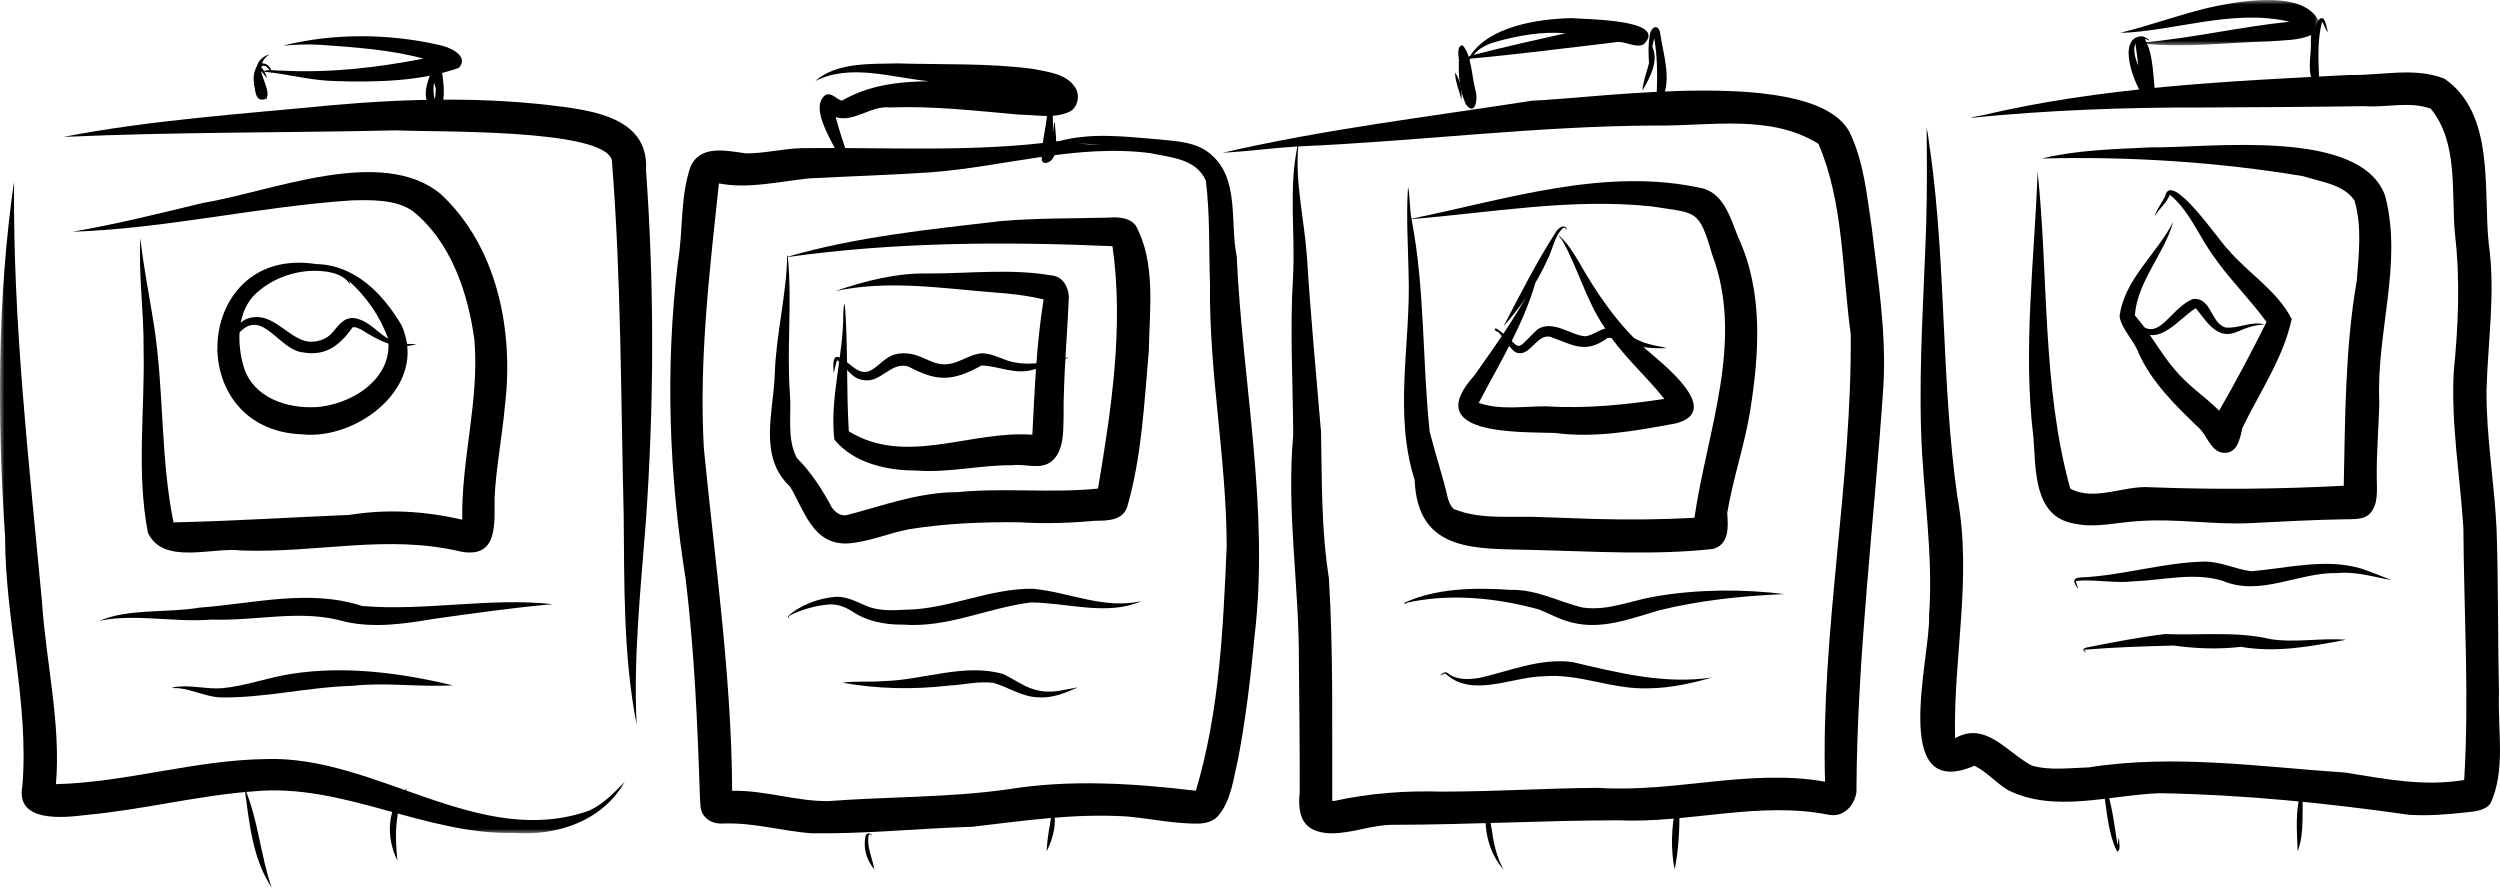 <?xml version="1.0" encoding="UTF-8"?>
<svg width="276px" height="98px" viewBox="0 0 276 98" version="1.1" xmlns="http://www.w3.org/2000/svg" xmlns:xlink="http://www.w3.org/1999/xlink">
    <title>Group 101</title>
    <defs>
        <polygon id="path-1" points="0 0 69 0 69 72 0 72"></polygon>
        <polygon id="path-3" points="0 0 22 0 22 5 0 5"></polygon>
    </defs>
    <g id="Domov" stroke="none" stroke-width="1" fill="none" fill-rule="evenodd">
        <g id="Home-page-New-Copy-4" transform="translate(-207, -1837)">
            <g id="Group-101" transform="translate(207, 1837)">
                <g id="Group-3" transform="translate(0, 20)">
                    <mask id="mask-2" fill="white">
                        <use xlink:href="#path-1"></use>
                    </mask>
                    <g id="Clip-2"></g>
                    <path d="M56.78,71.957 C46.943,72.19 37.914,66.441 28.071,67.357 C21.835,67.814 15.736,69.409 9.508,69.97 C6.903,70.301 1.696,70.82 2.471,66.772 C3.222,57.625 0.559,48.436 0.562,39.237 C-0.309,26.198 -0.303,12.845 1.555,0 C1.397,15.549 3.206,30.999 4.637,46.459 C5.079,53.14 6.742,59.875 6.177,66.572 C13.97,66.369 21.518,63.906 29.32,63.801 C41.469,63.356 52.897,73.791 65.032,69.497 C66.623,68.777 67.905,67.429 69,66.255 C66.583,70.613 61.551,72.3 56.78,71.957" id="Fill-1" fill="#000000" mask="url(#mask-2)"></path>
                </g>
                <path d="M70.284,80 C68.8,72.364 68.933,64.559 68.855,56.82 C68.532,43.774 68.586,30.676 67.548,17.676 C66.612,14.143 47.685,14.61 43.818,14.391 C31.549,14.669 19.259,14.563 7,15.117 C16.625,13.244 26.733,12.585 36.581,11.618 C45.113,10.864 53.779,10.659 62.283,11.812 C66.548,12.381 71.637,13.531 71.32,18.778 C72.25,31.717 72.21,44.725 71.298,57.665 C70.723,65.076 69.917,72.669 70.284,80" id="Fill-4" fill="#000000"></path>
                <path d="M50.895,60.9 C42.696,58.951 35.071,61.083 26.648,60.773 C23.451,60.368 18.041,62.43 16.333,58.828 C15.041,52.174 16.005,45.262 15.853,38.514 C15.894,34.425 15.273,30.35 15.499,26.264 C15.813,29.355 16.506,32.719 17,35.905 C18.126,43.138 17.699,50.502 19.153,57.67 C25.604,57.53 32.104,57.111 38.565,56.847 C42.776,56.169 46.897,56.422 51.033,57.371 C50.917,50.642 52.942,44.221 52.372,37.506 C51.671,32.308 49.755,26.635 45.561,23.299 C43.678,21.986 40.95,22.079 38.835,22.122 C28.545,22.8 18.205,25.258 8,25.583 C12.854,24.753 17.625,23.558 22.408,22.406 C29.994,21.149 42.185,16.007 48.691,21.451 C54.952,27.31 56.734,36.588 55.743,44.81 C55.448,48.128 54.767,51.653 54.603,54.878 C54.566,57.692 55.071,61.669 50.895,60.9" id="Fill-6" fill="#000000"></path>
                <path d="M38.051,68.624 C33.274,67.222 28.299,68.583 23.38,68.402 C19.26,68.748 15.021,67.719 11,68.529 C14.245,67.146 18.437,67.697 22.043,67.08 C28.07,66.638 34.126,64.993 39.99,66.903 C46.943,67.492 54.111,65.935 61,66.701 C56.603,67.091 52.017,67.743 47.722,68.349 C44.551,68.891 41.238,69.353 38.051,68.624" id="Fill-8" fill="#000000"></path>
                <path d="M24.172,76.993 C22.652,76.853 21.252,76.152 19.748,75.982 C19.748,75.985 19.75,75.986 19.753,75.986 C19.506,75.93 19.145,76.027 19,75.902 C20.824,75.516 22.695,76.122 24.507,75.979 C27.108,75.743 29.596,74.781 32.175,74.395 C38.128,73.463 44.261,74.299 50,75.658 C46.317,75.888 42.564,75.293 38.895,75.719 C33.88,75.857 29.136,77.101 24.172,76.993" id="Fill-10" fill="#000000"></path>
                <path d="M33.343,47.949 C19.965,47.48 21.359,27.024 34.933,29.156 C39.157,29.245 42.254,32.389 44.327,35.897 C47.369,42.613 39.462,48.617 33.343,47.949 M34.672,44.959 C38.6,44.793 43.456,41.929 42.838,37.362 C41.956,34.885 40.374,32.662 38.455,30.958 C38.526,31.006 38.775,31.54 38.629,31.382 C38.018,30.375 36.726,30.04 35.608,29.938 C32.844,29.666 29.829,30.718 27.906,32.752 C26.114,34.816 26.177,38.037 26.909,40.52 C27.959,43.918 31.705,45.127 34.872,44.943 C34.805,44.949 34.738,44.955 34.672,44.959" id="Fill-12" fill="#000000"></path>
                <path d="M33.467,38.906 C30.858,38.691 29.011,34.083 26.52,36.623 C25.737,37.389 24.727,38.125 24.029,38.867 C23.862,38.71 24.459,38.271 24.57,38.073 C25.404,37.152 25.88,35.949 27.081,35.274 C29.775,34.115 31.439,36.965 33.622,37.628 C34.599,37.902 35.733,37.575 36.387,37.026 C37.171,36.342 37.785,34.872 39.251,35.141 C40.987,35.521 41.838,36.999 43.342,37.647 C44.154,38.03 45.207,37.953 46,38.001 C43.619,38.695 41.661,37.498 39.914,36.406 C39.584,36.267 39.256,36.041 38.92,36.147 C37.763,37.776 36.188,39.413 33.467,38.906" id="Fill-14" fill="#000000"></path>
                <path d="M146.856,91.999 C143.86,91.867 143.22,90.144 143.488,87.455 C143.502,82.742 143.446,78.028 143.399,73.313 C143.459,64.736 141.999,56.532 142.773,47.994 C142.738,42.196 142.392,36.409 142.75,30.615 C143.014,25.817 142.251,20.89 143.234,16.171 C140.509,16.335 137.626,16.724 135,16.861 C146.262,14.256 157.746,12.894 169.154,11.115 C176.903,10.801 200.249,7.306 204.179,14.566 C205.781,17.862 206.097,21.539 206.635,25.101 C207.328,30.928 208.274,36.752 207.925,42.642 C206.93,57.585 205.008,72.489 204.951,87.455 C204.732,88.947 203.505,90.27 201.903,89.951 C194.159,88.416 186.434,90.913 178.632,90.563 C170.503,90.573 162.021,91.048 153.968,91.057 C151.465,91.024 149.283,92.038 146.856,91.999 M147.299,88.422 C151.292,87.553 155.149,87.28 159.168,87.394 C164.929,87.396 170.682,87.016 176.44,86.979 C184.832,87.544 193.164,84.819 201.486,86.298 C201.009,69.775 204.459,53.409 204.322,36.9 C203.356,29.918 203.545,22.328 200.755,15.879 C195.436,12.566 188.836,13.93 182.901,13.859 C169.667,13.894 156.536,15.603 143.326,16.164 C142.973,20.194 143.993,24.256 144.282,28.293 C144.688,34.771 145.299,41.22 145.842,47.691 C145.955,53.282 145.858,58.423 146.709,63.811 C147.208,72.004 147.051,80.219 147.079,88.422 C147.153,88.423 147.225,88.423 147.299,88.422" id="Fill-16" fill="#000000"></path>
                <path d="M169.421,60.716 C163.162,60.523 156.505,61.186 156.174,52.976 C153.824,45.576 155.774,37.841 155.508,30.254 C155.452,27.054 155.229,23.85 155.446,20.653 C155.44,20.649 155.44,20.643 155.446,20.649 C155.677,21.514 155.609,23.058 155.827,24.145 C166.363,22.006 177.332,18.358 188.099,20.825 C190.428,21.563 191.075,24.213 191.915,26.238 C194.685,32.241 194.227,39.033 193.209,45.405 C192.593,49.209 191.305,52.865 190.682,56.662 C190.809,58.162 190.906,60.13 189.104,60.608 C182.579,61.321 175.969,60.874 169.421,60.716 M170.262,57.093 C172.153,57.138 174.051,57.24 175.947,57.291 C179.655,57.393 183.361,57.371 187.067,57.16 C188.43,47.65 192.625,37.654 189.023,28.102 C187.53,22.997 187.316,23.58 182.339,22.786 C173.48,21.846 164.646,23.476 155.833,24.188 C157.332,31.941 157.004,39.86 157.838,47.666 C158.468,50.171 159.307,52.617 159.875,55.136 C160.039,55.588 160.238,56.083 160.697,56.297 C160.667,56.284 160.636,56.268 160.606,56.252 C160.59,56.241 160.574,56.23 160.505,56.201 C163.572,57.443 167.028,56.913 170.262,57.093" id="Fill-18" fill="#000000"></path>
                <path d="M173.57,68.732 C172.248,68.427 171.119,67.771 169.916,67.29 C165.276,66.001 159.934,65.456 155.155,66.581 C155.2,66.588 155.279,66.582 155.336,66.589 C155.428,66.629 154.903,66.695 155.016,66.557 C158.53,64.937 162.775,64.844 166.736,65.12 C169.646,65.042 172.073,66.443 174.716,67.071 C177.567,67.481 180.085,66.27 182.792,65.841 C187.406,65.044 192.442,65.021 197,65.588 C192.333,65.782 187.645,66.279 183.176,67.376 C180.105,68.262 176.887,69.568 173.57,68.732" id="Fill-20" fill="#000000"></path>
                <path d="M182.019,75.989 C178.078,76.159 174.334,74.322 170.418,74.66 C166.906,74.719 162.491,77.093 159.583,74.371 C159.392,74.327 159.12,74.605 159,74.541 C159.145,74.441 159.329,74.268 159.514,74.226 C159.738,74.168 159.968,74.43 160.107,74.524 C161.079,75.082 162.246,75.013 163.32,74.843 C166.703,74.078 170.014,72.634 173.573,73.086 C178.649,74.272 183.707,75.578 189,74.797 C186.848,75.43 184.366,75.971 182.019,75.989" id="Fill-22" fill="#000000"></path>
                <path d="M171.746,47.8 C167.598,47.666 156.764,48.092 162.778,41.44 C165.312,37.841 167.975,34.172 169.754,30.277 C168.532,35.316 165.616,39.956 163.251,44.481 C165.665,45.311 168.215,44.846 170.708,44.857 C175.162,45.141 179.401,44.679 183.747,44.042 C181.576,41.307 178.891,39.077 177.08,36.055 C175.11,33.138 174.214,29.649 172.516,26.611 C172.416,26.395 172.111,26.165 172.099,26 C173.002,26.765 173.63,27.777 174.226,28.778 C176.25,32.346 178.594,35.822 181.668,38.522 C183.635,40.208 190.393,45.471 184.881,46.771 C180.466,47.573 176.056,48.404 171.543,47.783 C171.543,47.783 171.746,47.8 171.746,47.8" id="Fill-24" fill="#000000"></path>
                <path d="M166,36 C167.842,32.483 169.619,28.95 171.778,25.601 C171.987,25.206 172.774,24.623 173,25.336 C172.993,25.413 172.824,25.162 172.734,25.143 C172.691,25.142 172.647,25.138 172.604,25.134 C171.566,26.052 171.431,27.606 170.785,28.778 C169.619,31.352 167.852,33.943 166,36" id="Fill-26" fill="#000000"></path>
                <path d="M167.172,38.795 C166.406,38.112 165.97,37.118 165.181,36.447 C165.641,36.871 165.019,36.524 165,36.343 C165.044,36.208 165.219,36.273 165.328,36.343 C168.252,38.502 166.959,39.074 169.733,36.36 C171.442,35.28 173.313,36.959 174.965,37.128 C175.835,37.051 176.523,36.381 177.372,36.238 C179.007,36.262 180.368,37.565 181.936,37.951 C182.597,38.179 183.437,38.244 184,38.429 C183.065,38.463 182.105,38.468 181.186,38.258 C179.882,38.072 178.749,37.258 177.489,37.302 C175.01,39.131 173.637,38.06 171.146,37.184 C169.576,36.806 168.782,39.792 167.172,38.795" id="Fill-28" fill="#000000"></path>
                <path d="M161.338,11 C161.1,10.024 160.628,8.89 160.636,8 C161.23,8.823 161.442,10.124 161.338,11" id="Fill-30" fill="#000000"></path>
                <path d="M161.832,7 C161.92,6.837 162.008,6.675 162.099,6.513 C161.728,6.577 161.346,6.666 161.043,6.89 C161.043,6.891 161.042,6.893 161.041,6.894 C161.125,6.889 161.045,6.961 161,6.929 C161.115,6.484 161.892,6.363 162.292,6.181 C164.371,2.931 169.734,2.076 173.535,2 C175.096,2.148 184.32,2.127 181.45,4.912 C180.414,5.356 179.343,4.405 178.233,4.681 C172.935,5.301 167.638,5.99 162.32,6.477 C162.147,6.626 162.004,6.947 161.832,7 M162.684,6.062 C166.049,5.185 169.453,4.437 172.849,3.67 C170.2,3.46 167.603,3.918 165.079,4.631 C164.154,4.902 163.249,5.335 162.684,6.062" id="Fill-32" fill="#000000"></path>
                <path d="M29.49,11 C28.276,9.752 27.348,6.715 29.748,6 C27.932,7.166 29.124,9.626 29.49,11" id="Fill-34" fill="#000000"></path>
                <path d="M36.928,8.949 C34.269,8.881 31.698,8.16 29.101,7.909 C29.087,7.919 29.071,7.932 29.056,7.944 C29.058,7.948 29.059,7.953 29.061,7.958 C29.065,7.962 29.069,7.966 29.074,7.97 C29.074,7.97 29.08,7.975 29.085,7.98 C29.171,8.011 29.035,8.047 29,7.945 C29.363,7.576 30.498,7.83 31.053,7.794 C36.336,8.077 41.597,7.477 46.749,6.472 C43.055,5.476 39.145,5.216 35.323,4.946 C33.968,4.862 32.484,4.927 31.239,5.042 C36.732,3.648 42.832,3.692 48.356,4.937 C49.605,5.159 51.86,6.157 50.658,7.496 C46.438,8.993 41.462,9.101 36.928,8.949" id="Fill-36" fill="#000000"></path>
                <path d="M48.915,12 C48.369,10.037 46.697,6.7 47.165,5 C47.217,5.122 47.297,5.309 47.263,5.424 C48.061,7.517 48.953,9.894 48.915,12" id="Fill-38" fill="#000000"></path>
                <path d="M30,98 C27.837,94.741 27.526,90.764 27,87 C28.487,90.331 28.78,94.596 30,98" id="Fill-40" fill="#000000"></path>
                <path d="M43.874,95 C42.596,92.514 42.662,89.008 44.96,87 C43.508,89.415 43.608,92.494 43.874,95" id="Fill-42" fill="#000000"></path>
                <path d="M181.325,10 C181.425,8.394 182.431,6.715 182.227,5.155 C182.217,5.146 182.207,5.137 182.199,5.129 C181.775,5.058 182.209,4.886 182.379,5.115 C183.197,6.66 182.147,8.598 181.325,10" id="Fill-44" fill="#000000"></path>
                <path d="M182.892,10.674 C182.983,8.519 182.997,6.393 182.634,4.232 C182.322,5.214 182.287,6.503 182.086,7.427 C182.001,6.287 181.931,5.114 182.122,3.985 C182.201,2.98 183.11,2.498 183.298,3.749 C183.617,5.995 184.609,8.895 183.458,10.939 C183.252,11.092 182.952,10.94 182.892,10.674" id="Fill-46" fill="#000000"></path>
                <path d="M161.842,11.536 C161.166,10.083 160.967,8.359 161.08,6.727 C161.014,6.211 160.817,5.012 161.467,5 C162.436,5.98 162.489,8.466 162.879,9.917 C163.228,11.047 162.802,12.859 161.842,11.536" id="Fill-48" fill="#000000"></path>
                <path d="M28.758,10.989 C28.262,10.805 28.23,10.244 28.15,9.904 C28.02,9.204 27.888,8.447 28.155,7.757 C28.6,6.481 29.915,6.984 30,8.042 C29.853,8.032 29.628,7.234 29.04,7.255 C28.929,7.291 28.88,7.373 28.831,7.446 C28.829,7.447 28.829,7.447 28.829,7.447 C29.199,7.748 29.323,8.221 29.486,8.589 C29.25,8.476 29.078,8.07 28.842,7.867 C28.825,8.506 30.476,11.195 28.758,10.989" id="Fill-50" fill="#000000"></path>
                <path d="M47.404,11.713 C46.057,9.62 48.561,7.37 47.977,5.216 C47.93,5.186 47.879,4.973 47.99,5.003 C48.246,5.328 48.315,5.825 48.437,6.224 C48.714,7.177 50.001,13.395 47.404,11.713 M48.007,10.994 C48.182,9.911 48.099,8.832 48.116,7.742 C47.956,8.846 47.686,9.938 48.007,10.994" id="Fill-52" fill="#000000"></path>
                <path d="M166,96 C164.195,94.021 163.657,90.984 164.204,88.413 C164.238,88.304 164.332,88.022 164.488,88.004 C164.597,87.966 164.728,88.224 164.61,88.119 C164.609,88.129 164.582,88.094 164.57,88.09 C164.56,88.091 164.536,88.075 164.518,88.079 C164.011,89.422 164.694,91.018 164.808,92.383 C165.023,93.65 165.409,94.976 166,96" id="Fill-54" fill="#000000"></path>
                <path d="M184.878,96 C184.428,93.726 184.536,91.401 184.964,89.126 C185.01,88.95 185.41,88.96 185.402,89.147 C185.45,91.399 185.322,93.871 184.878,96" id="Fill-56" fill="#000000"></path>
                <path d="M265.949,89.954 C256.857,88.654 247.614,87.726 238.427,87.569 C232.96,87.763 226.862,89.779 221.731,87.255 C220.396,86.47 219.37,85.226 217.981,84.538 C208.509,88.607 213.176,72.464 212.971,67.908 C213.461,61.073 212.281,54.278 212.084,47.462 C211.864,39.872 212.406,32.287 212.655,24.703 C212.754,21.18 212.738,17.657 212.7,14.135 C212.897,14.885 212.961,15.906 213.113,16.768 C214.876,29.422 214.3,42.297 216.104,54.915 C217.745,63.774 215.625,72.647 215.839,81.5 C219.245,79.553 221.634,83.145 224.326,84.526 C226.346,85.095 228.489,84.772 230.561,84.724 C239.993,83.232 249.502,84.661 258.905,85.291 C263.258,85.993 267.625,86.865 272.045,86.107 C272.617,76.851 272.009,67.529 271.957,58.256 C271.582,52.547 270.603,46.865 270.887,41.132 C271.388,36.032 271.628,30.96 271.03,25.86 C270.6,21.266 271.454,15.618 268.249,11.878 C268.306,11.929 268.364,11.98 268.42,12.031 C266.147,11.13 263.456,11.895 261.039,11.722 C255.068,11.809 249.105,11.839 243.13,11.868 C234.579,11.844 226.058,12.16 217.559,13.012 C217.852,12.88 218.397,12.829 218.766,12.749 C232.083,9.599 245.79,8.973 259.42,8.275 C262.876,8.359 266.608,7.37 269.892,8.701 C275.464,12.599 274.144,20.911 274.749,26.84 C275.535,32.301 274.645,37.736 274.509,43.196 C274.487,48.306 275.39,53.36 275.624,58.457 C275.823,64.494 275.754,70.545 275.888,76.585 C275.737,80.568 276.649,85.002 274.954,88.703 C274.303,89.528 273.198,89.584 272.226,89.69 C270.143,89.92 268.045,90.084 265.949,89.954" id="Fill-58" fill="#000000"></path>
                <path d="M228.925,57.791 C224.502,56.993 224.766,51.836 224.49,48.292 C223.289,38.553 224.633,28.404 224.959,18.792 C224.951,18.795 224.941,18.849 224.941,18.834 C226.178,30.502 225.41,42.593 228.555,53.934 C231.17,55.386 234.458,53.592 237.312,53.788 C244.466,54.069 251.59,54.003 258.75,53.626 C258.909,46.064 258.895,38.454 260.188,30.985 C260.415,28.051 260.779,24.986 259.932,22.126 C258.724,20.337 256.165,20.075 254.25,19.446 C244.774,17.87 234.873,17.246 225.398,17.501 C229.309,16.558 233.355,16.466 237.353,16.273 C243.899,16.346 260.636,14.044 263.327,21.636 C265.278,29.12 262.332,36.73 262.675,44.301 C262.626,47.188 262.342,50.063 262.396,52.948 C262.414,54.2 262.561,55.724 261.637,56.697 C260.947,57.42 259.771,57.299 258.858,57.329 C255.409,57.383 251.971,57.576 248.525,57.751 C244.445,57.96 240.393,57.237 236.313,57.517 C233.859,57.618 231.367,58.352 228.925,57.791" id="Fill-60" fill="#000000"></path>
                <path d="M245.357,49.982 C244.018,49.734 243.68,48.099 242.784,47.265 C240.2,44.79 237.597,42.275 236.099,38.971 C235.582,37.55 234.274,36.423 234,34.954 C234.477,30.866 238.141,28.026 239.925,24.477 C239.002,27.923 235.933,31.103 235.691,34.824 C237.384,36.744 238.51,38.988 240.161,40.884 C241.626,42.631 243.413,43.76 244.99,45.34 C246.826,42.159 248.615,38.798 250.223,35.543 C248.3,32.901 245.917,30.613 244.105,27.898 C242.627,25.758 241.583,23.142 239.545,21.495 C239.217,22.415 238.354,23.032 237.866,23.903 C238.052,23.226 238.656,22.371 239.016,21.712 C239.622,18.581 245.089,26.741 245.983,27.56 C248.195,30.159 251.487,32.165 253,35.226 C252.098,39.499 249.442,43.342 247.549,47.262 C247.31,48.459 246.961,50.194 245.357,49.982" id="Fill-62" fill="#000000"></path>
                <path d="M235.928,36.095 C235.571,35.561 235.051,34.892 235,34.306 C235.077,34.289 235.248,34.527 235.105,34.434 C238.075,38.919 239.181,34.215 242.096,33.01 C244.179,32.809 244.029,35.653 245.692,36.154 C247.121,36.313 248.645,35.389 250,35.828 C248.905,35.86 247.961,36.199 247.008,36.619 C244.716,37.653 243.518,35.312 242.41,34.025 C240.587,35.113 238.114,38.643 235.928,36.095" id="Fill-64" fill="#000000"></path>
                <path d="M229.393,65 C229.089,64.473 228.584,63.862 229.627,63.752 C234.262,63.572 238.703,62.107 243.336,62 C245.148,61.977 246.825,62.865 248.559,63.063 C252.602,62.731 256.691,61.59 260.707,62.777 C261.797,63.156 263.013,63.637 264,64.04 C261.985,63.685 260.094,63.07 258.033,63.268 C253.754,63.167 249.553,65.892 245.39,64.125 C242.204,63.15 238.858,64.049 235.598,64.175 C233.479,64.426 231.311,63.938 229.23,64.125 C229.22,64.135 229.21,64.146 229.202,64.156 C229.182,64.428 229.44,64.806 229.393,65" id="Fill-66" fill="#000000"></path>
                <path d="M230.098,71.905 C229.851,71.71 230.121,71.532 230.346,71.487 C233.216,70.922 236.099,70.35 239.015,70 C242.885,70.164 246.887,69.665 250.665,70.559 C253.393,70.992 256.348,70.399 259,70.63 C255.145,71.361 251.328,72.089 247.401,71.412 C244.91,71.7 242.458,71.613 239.983,71.27 C236.692,71.352 233.352,71.458 230.11,71.73 C230.107,71.734 230.105,71.739 230.102,71.744 C230.136,71.842 230.192,71.949 230.29,71.964 C230.338,72.055 230.121,71.949 230.098,71.905" id="Fill-68" fill="#000000"></path>
                <g id="Group-72" transform="translate(234, 0)">
                    <mask id="mask-4" fill="white">
                        <use xlink:href="#path-3"></use>
                    </mask>
                    <g id="Clip-71"></g>
                    <path d="M2.714,4.824 C2.655,4.819 2.59,4.819 2.525,4.813 C2.49,4.817 2.453,4.821 2.418,4.825 C2.536,4.943 2.663,4.931 2.598,4.968 C2.368,4.972 2.165,4.717 2.509,4.7 C7.978,4.218 13.306,2.96 18.761,2.399 C12.546,0.931 6.104,3.447 0,3.642 C3.61,2.769 7.086,1.425 10.73,0.653 C13.854,0.045 20.292,-0.997 21.961,2.267 C22.118,2.911 21.79,3.562 21.166,3.875 C19.745,4.482 18.069,4.442 16.527,4.566 C11.923,4.69 7.304,5.298 2.703,4.819 L2.714,4.824 Z" id="Fill-70" fill="#000000" mask="url(#mask-4)"></path>
                </g>
                <path d="M236.834,10.878 C235.719,9.686 233.559,4.182 236.424,4 C236.735,4.011 237.068,4.284 237.314,4.439 C237.3,4.526 236.901,4.298 236.787,4.294 C237.84,6.231 237.638,8.558 237.999,10.671 C238.005,10.688 237.971,10.699 237.965,10.677 C237.926,10.573 237.888,10.469 237.852,10.363 C237.84,10.843 237.251,11.197 236.834,10.878 M236.075,7.242 C235.961,6.419 235.875,5.597 235.742,4.781 C235.463,5.607 235.742,6.496 236.075,7.242" id="Fill-73" fill="#000000"></path>
                <path d="M255.271,8.887 C254.703,7.542 255.221,5.887 255.117,4.44 C255.127,4.233 255.071,3.613 255.438,3.696 C255.491,3.486 255.879,1.575 256.527,2.087 C256.834,2.5 256.85,3.081 257,3.557 C256.747,3.348 256.615,2.729 256.347,2.408 C255.835,4.422 255.937,6.539 256.031,8.59 C256.017,8.968 255.549,9.125 255.271,8.887" id="Fill-75" fill="#000000"></path>
                <path d="M233.729,94 C232.637,91.856 232.595,89.117 232.134,86.722 C232.103,86.562 231.861,85.965 232.114,86.002 C233.144,88.224 233.371,90.862 233.782,93.299 C233.861,93.061 233.814,92.629 233.943,92.514 C233.915,92.869 234.193,93.959 233.729,94" id="Fill-77" fill="#000000"></path>
                <path d="M253.662,94 C253.586,91.693 253.328,89.283 254.162,87.046 C254.224,86.946 254.358,87.035 254.42,87.064 C254.49,87.14 254.318,87.079 254.28,87.067 C254.272,87.072 254.262,87.078 254.252,87.082 C254.09,89.346 254.474,91.866 253.662,94" id="Fill-79" fill="#000000"></path>
                <path d="M89.508,91.99 C86.275,91.737 83.112,90.784 79.846,90.918 C78.982,90.978 78.064,90.671 77.604,89.88 C77.251,89.415 77.32,88.356 77.267,87.91 C77.009,79.852 76.657,71.942 75.707,63.992 C73.852,52.396 73.426,40.629 74.84,28.952 C75.432,25.471 75.076,21.755 76.225,18.422 C77.312,15.921 80.237,16.654 82.374,16.936 C84.424,16.932 86.426,16.422 88.477,16.357 C97.988,16.239 107.612,16.855 117.042,15.551 C120.607,14.614 124.335,15.092 127.954,15.392 C129.946,15.598 132.162,15.659 133.726,17.083 C136.871,19.78 135.768,24.603 136.535,28.322 C137.174,42.388 140.17,56.188 138.5,70.26 C138.075,74.792 137.531,79.376 136.676,83.837 C136.169,85.971 135.934,88.359 134.48,90.083 C133.883,90.725 133.089,90.901 132.25,90.928 C129.636,90.947 127.048,90.379 124.447,90.14 C118.52,89.778 113.1,90.609 107.334,91.275 C101.391,91.454 95.448,92.087 89.508,91.99 M91.484,88.439 C98.067,87.936 104.701,88.07 111.248,87.145 C118.165,86.019 125.113,86.481 132.025,87.296 C134.655,78.479 135.033,69.303 135.427,60.32 C135.408,50.631 133.452,41.039 133.584,31.334 C133.448,27.553 133.6,23.655 133.12,19.933 C132.041,17.51 129.267,17.397 127.023,16.91 C118.906,15.854 110.854,18.407 102.785,19.023 C98.331,19.324 93.826,19.455 89.352,19.693 C85.959,20.031 82.711,20.881 79.369,20.251 C78.334,29.931 77.16,39.706 77.704,49.465 C78.925,62.024 80.768,74.69 80.829,87.307 C84.427,87.214 87.892,88.49 91.484,88.439 M121.61,16.023 C121.202,15.978 120.793,15.937 120.382,15.903 C120.395,15.905 120.408,15.908 120.42,15.908 C119.974,15.879 119.53,15.869 119.086,15.876 C119.928,15.912 120.769,15.964 121.61,16.023" id="Fill-81" fill="#000000"></path>
                <path d="M93.542,59.996 C89.695,60.149 88.763,56.247 87.216,53.714 C83.68,50.414 85.403,45.462 85.535,41.296 C85.667,36.931 86.885,32.279 86.9,28.116 C86.894,28.116 86.894,28.121 86.894,28.121 L86.894,28.127 L86.894,28.121 C86.908,28.184 86.947,28.26 86.968,28.338 C94.551,26.14 102.568,25.33 110.419,24.416 C114.362,24.067 118.332,24.128 122.287,24.029 C123.405,23.954 124.662,23.959 125.393,24.909 C127.632,29.041 126.9,34.19 126.832,38.714 C126.318,44.485 126.058,50.412 124.429,56.009 C123.897,57.474 122.302,57.481 120.93,57.491 C118.146,57.742 115.364,57.841 112.568,57.659 C108.307,57.617 104.416,57.783 100.374,58.425 C98.079,58.854 95.884,59.86 93.542,59.996 M93.402,56.888 C97.463,55.839 101.424,54.326 105.728,54.331 C110.881,53.827 116.079,54.467 121.221,53.938 C122.699,45.159 124.085,36.04 122.817,27.179 C110.902,26.66 98.76,26.718 86.98,28.375 C87.458,33.338 86.849,38.429 87.201,43.433 C87.403,45.894 86.839,48.368 87.962,50.547 C89.576,52.162 90.764,54.026 91.822,56.005 C92.174,56.511 92.726,56.958 93.402,56.888" id="Fill-83" fill="#000000"></path>
                <path d="M99.689,68.958 C97.655,68.984 95.634,68.571 94.038,67.465 C93.25,66.989 92.445,66.669 91.49,66.734 C89.982,66.869 88.454,67.307 87.173,67.962 C87.057,68.036 87.072,68.146 87.143,68.219 C87.163,68.348 86.955,68.083 87.009,68.015 C88.302,66.826 90.359,66.027 92.287,65.885 C93.49,65.848 94.557,66.426 95.57,66.859 C96.91,67.45 98.449,67.408 99.908,67.314 C104.809,67.27 109.227,64.908 114.105,65.003 C118.116,65.405 121.888,67.288 126,66.369 C122.228,68.034 117.824,66.536 113.819,66.511 C109.031,67.095 104.681,69.331 99.689,68.958" id="Fill-85" fill="#000000"></path>
                <path d="M114.631,76.985 C112.826,76.939 111.301,75.853 109.67,75.386 C107.984,75.175 106.395,75.614 104.72,75.69 C100.796,76.148 96.876,76.063 93,75.37 C94.346,75.168 96.025,75.316 97.481,75.196 C101.859,75.105 106.469,73.177 110.751,74.412 C112.091,75.049 113.268,76.009 114.788,76.261 C116.204,76.566 117.729,76.08 119,75.886 C117.647,76.49 116.175,77.105 114.631,76.985" id="Fill-87" fill="#000000"></path>
                <path d="M92.864,17.782 C92.189,16.049 89.185,11.913 91.143,10.479 C91.852,10.154 92.336,11.015 92.974,11.101 C95.926,9.388 99.216,9.007 102.56,8.967 C98.428,8.564 93.857,6.978 90,8.954 C92.318,6.873 96.089,7.068 99.085,7 C104.053,7.147 109.04,6.957 113.978,7.597 C115.688,7.946 117.955,8.13 118.853,9.919 C119.188,10.734 118.945,11.83 118.169,12.289 C116.447,13.158 114.402,12.667 112.558,12.657 C107.671,12.235 103.094,11.677 98.248,11.864 C96.145,11.625 94.284,13.561 92.263,12.932 C92.662,14.454 93.165,15.956 93.694,17.421 C93.844,17.958 93.121,18.213 92.864,17.782" id="Fill-89" fill="#000000"></path>
                <path d="M115.388,18 C115.186,17.972 115.047,17.852 115.011,17.699 C114.925,16.18 115.37,14.636 115.549,13.122 C115.597,12.237 116.255,9.639 117,11.904 C116.887,11.9 116.659,11.381 116.442,11.252 C116.426,11.258 116.408,11.263 116.391,11.269 C116.081,12.365 116.337,13.506 116.219,14.622 C116.333,14.267 116.28,13.739 116.464,13.477 C116.444,14.572 117.2,17.768 115.388,18" id="Fill-91" fill="#000000"></path>
                <path d="M96.536,96 C95.588,94.849 95.288,93.552 95.56,92.289 C95.594,92.156 95.726,91.981 95.974,92.002 C96.046,92.038 96.388,92.197 96.262,92.218 C96.148,92.166 96.064,92.115 95.936,92.083 C95.592,93.319 96.338,94.83 96.536,96" id="Fill-93" fill="#000000"></path>
                <path d="M115.547,94 C115.601,92.981 115.727,91.956 115.937,90.945 C115.935,90.95 115.933,90.953 115.931,90.957 C115.963,90.687 116.001,90.422 116.039,90.152 L116.039,90.166 C116.113,89.804 116.033,89.276 116.149,89 C116.809,90.63 116.297,92.489 115.547,94" id="Fill-95" fill="#000000"></path>
                <path d="M101.159,51.945 C97.972,51.962 94.25,51.149 92.114,48.532 C91.569,43.91 93.158,39.155 93.097,34.494 C93.149,34.216 93.111,33.699 93.27,33.556 C93.632,38.194 93.422,43.016 93.708,47.607 C93.753,47.646 93.796,47.682 93.84,47.719 C93.819,47.704 93.797,47.688 93.775,47.672 C93.754,47.652 93.73,47.63 93.708,47.612 C99.983,51.503 107.226,47.472 113.971,47.997 C114.229,42.998 114.418,38.002 115.216,33.061 C113.35,32.615 111.537,32.402 109.646,32.278 C103.811,31.81 98.003,30.89 92.207,32.141 C95.452,31.014 99.056,30.097 102.598,30.194 C107.122,30.188 111.687,29.636 116.177,30.421 C117.306,30.545 117.944,31.634 118,32.739 C117.825,37.196 117.387,41.651 117.419,46.128 C117.382,47.719 117.436,49.744 116.171,50.867 C114.934,51.956 113.205,51.156 111.735,51.363 C108.195,51.328 104.707,52.228 101.159,51.945" id="Fill-97" fill="#000000"></path>
                <path d="M95.271,41.956 C93.94,41.777 93.367,40.418 92.419,39.76 C92.231,40.203 92.176,40.838 92.013,41.186 C92.074,40.745 91.76,39.281 92.542,39.403 C93.792,39.827 94.725,41.682 96.196,40.858 C96.873,40.455 97.352,39.912 97.999,39.493 C99.026,38.815 100.426,38.907 101.538,39.356 C102.346,39.664 103.109,40.135 103.975,40.207 C105.645,40.372 106.859,39.111 108.425,39 C109.426,39.032 110.29,39.479 111.205,39.799 C113.444,40.533 115.795,39.939 118,39.438 C116.911,40.046 115.376,40.533 114.033,40.82 C112.075,41.401 110.247,40.401 108.363,40.35 C105.242,42.072 103.509,42.198 100.325,40.479 C98.359,39.833 97.248,42.361 95.271,41.956" id="Fill-99" fill="#000000"></path>
            </g>
        </g>
    </g>
</svg>
